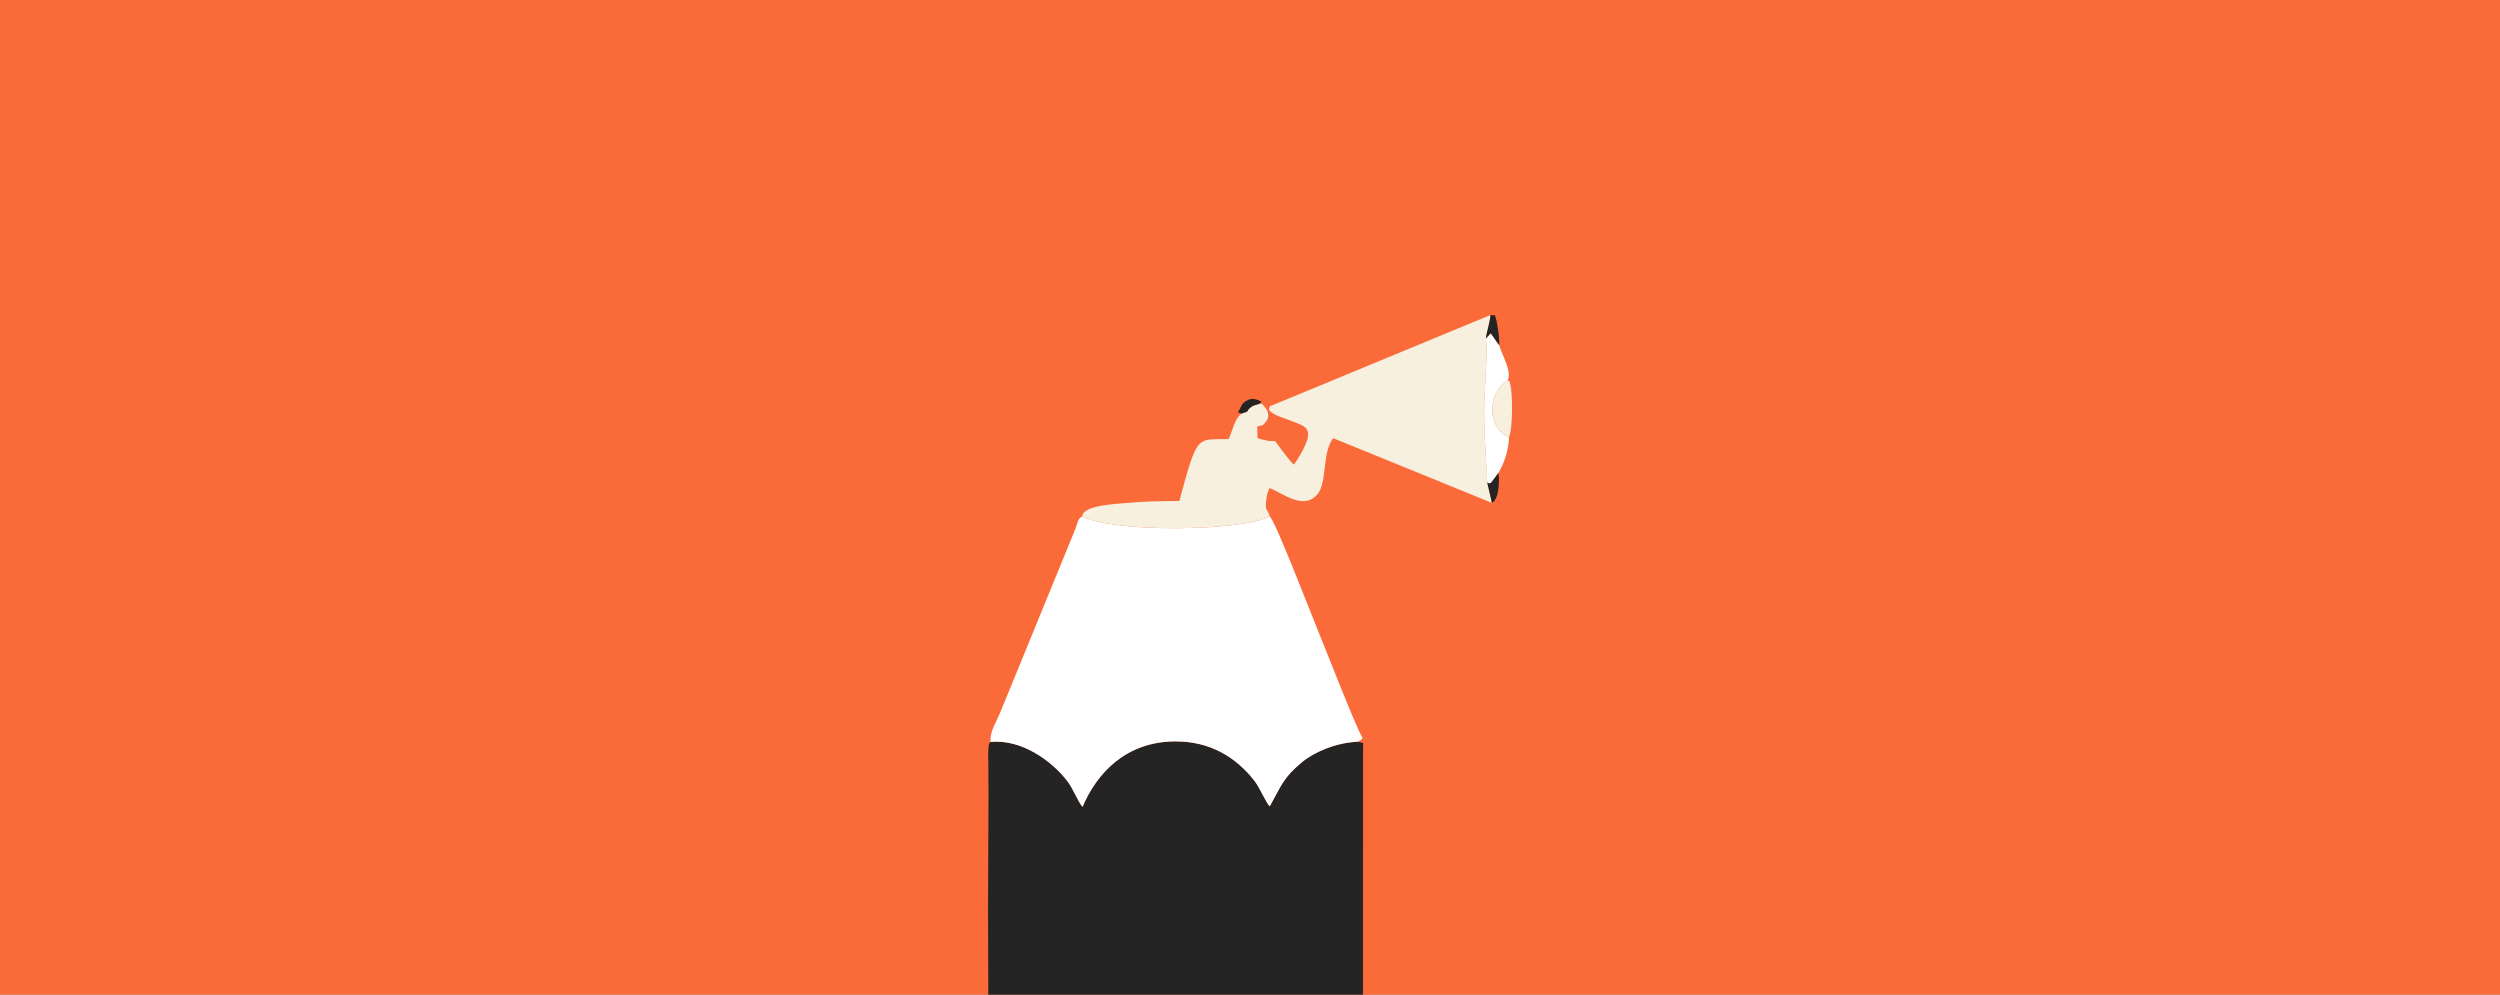 <?xml version="1.0" encoding="UTF-8"?> <svg xmlns="http://www.w3.org/2000/svg" width="754" height="300" viewBox="0 0 754 300" fill="none"><rect x="0" y="0" width="754" height="300" fill="#808080" stroke="none"/> <g clip-path="url(#clip0_1271_811)"> <rect width="754" height="300" fill="#FB6B3A"></rect> <path fill-rule="evenodd" clip-rule="evenodd" d="M298.136 238.561L298 274.009L298.103 311.053H411.085L411.104 224.066L409.361 223.715C402.834 224.016 396.329 226.805 392.533 229.992C387.116 234.54 386.66 236.507 382.951 243.207C381.778 241.986 379.956 237.583 378.414 235.587C372.773 228.287 364.862 223.558 354.418 223.602C339.71 223.664 330.818 233.068 326.486 243.364C324.937 241.489 323.728 237.945 321.91 235.586C317.001 229.215 307.916 222.878 298.756 223.764C298.102 224.667 298.371 224.046 298.127 225.485C298.084 225.743 298.053 226.788 298.048 227.089C298.028 228.35 298.095 229.756 298.097 231.044C298.102 233.549 298.066 236.059 298.136 238.561V238.561Z" fill="#242424"></path> <path fill-rule="evenodd" clip-rule="evenodd" d="M298.757 223.767C307.917 222.88 317.002 229.217 321.911 235.588C323.729 237.948 324.938 241.492 326.487 243.366C330.819 233.071 339.711 223.666 354.419 223.604C364.862 223.56 372.774 228.29 378.415 235.589C379.957 237.586 381.779 241.989 382.952 243.21C386.661 236.509 387.117 234.542 392.534 229.994C396.33 226.807 402.834 224.018 409.361 223.717C411.416 222.726 410.174 223.321 410.956 222.544C409.255 220.2 399.208 194.221 397.014 188.983C395.344 184.996 384.581 156.905 382.961 155.803C373.47 160.345 335.962 160.612 326.439 155.786C325.086 156.211 325.016 157.778 324.322 159.54L301.571 215.12C300.528 217.684 298.381 220.945 298.757 223.767Z" fill="white"></path> <path fill-rule="evenodd" clip-rule="evenodd" d="M384.067 122.089C382.724 122.937 383.281 121.522 382.735 123.617C383.988 125.246 386.929 125.941 388.815 126.695C394.143 128.823 397.422 128.833 391.031 139.017L390.225 140.135C389.402 139.368 390.273 140.269 389.288 139.153C389.176 139.026 388.852 138.639 388.745 138.507C381.581 129.672 387.569 134.83 379.254 132.13L379.189 128.652C381.227 127.883 380.239 128.95 381.673 127.367C384.056 124.736 380.648 121.752 380.234 121.601C378.873 122.21 378.283 122.033 377.229 122.841C375.584 124.102 377.263 123.89 374.415 124.735C372.348 126.377 371.733 129.873 370.576 132.426C361.014 132.714 361.242 130.35 355.7 151.105C350.189 151.111 344.833 151.209 339.381 151.734C336.728 151.99 326.363 152.391 326.438 155.78C335.961 160.606 373.469 160.339 382.96 155.798C382.33 153.165 381.518 154.542 381.848 151.144C381.987 149.705 382.354 148.085 382.951 147.194C386.858 148.746 393.448 154.204 397.53 148.815C400.307 145.149 398.676 136.648 402.067 132.147L449.978 151.678L448.557 145.576C448.203 138.305 447.632 131.596 447.617 124.176C447.603 117.756 448.719 107.719 448.18 102.117C448.259 100.431 449.309 97.641 449.542 95L384.067 122.089V122.089Z" fill="#F7F0DF"></path> <path fill-rule="evenodd" clip-rule="evenodd" d="M448.181 102.117C448.719 107.719 447.604 117.755 447.617 124.176C447.633 131.595 448.203 138.305 448.557 145.576C449.779 146.124 449.728 145.471 450.409 144.689C450.755 144.293 451.523 143.159 451.859 142.685C453.494 140.147 455.068 135.693 455.115 131.866C448.505 129.115 448.349 118.564 454.739 114.77C455.996 111.804 453.089 107.351 452.185 104.169L449.622 100.512C449.499 100.637 449.33 100.799 449.251 100.884L448.623 101.558C448.544 101.644 448.293 101.968 448.181 102.117V102.117Z" fill="white"></path> <path fill-rule="evenodd" clip-rule="evenodd" d="M455.114 131.873C456.316 129.072 456.22 118.335 455.491 115.939C455.051 114.492 455.932 115.416 454.739 114.776C448.349 118.57 448.505 129.121 455.114 131.873V131.873Z" fill="#F7F0DF"></path> <path fill-rule="evenodd" clip-rule="evenodd" d="M448.181 102.117C448.293 101.968 448.544 101.645 448.622 101.558L449.25 100.884C449.33 100.799 449.499 100.638 449.621 100.513L452.185 104.17C452.196 102.283 452.049 100.764 451.755 99.039C451.712 98.781 451.384 96.792 451.35 96.683C450.552 94.1 451.287 95.393 449.542 95C449.309 97.641 448.259 100.431 448.181 102.117V102.117Z" fill="#242424"></path> <path fill-rule="evenodd" clip-rule="evenodd" d="M448.557 145.572L449.978 151.674C452.292 150.562 452.299 143.628 451.859 142.682C451.522 143.156 450.754 144.29 450.409 144.686C449.727 145.468 449.779 146.121 448.557 145.572V145.572Z" fill="#242424"></path> <path fill-rule="evenodd" clip-rule="evenodd" d="M374.416 124.739C377.264 123.894 375.585 124.106 377.23 122.846C378.284 122.037 378.874 122.215 380.235 121.606L380.353 121.056C378.677 120.343 377.599 119.844 375.788 120.954C374.15 121.959 374.475 122.784 373.333 124.306L374.416 124.739V124.739Z" fill="#242424"></path> </g> <defs> <clipPath id="clip0_1271_811"> <rect width="754" height="300" fill="white"></rect> </clipPath> </defs> </svg> 